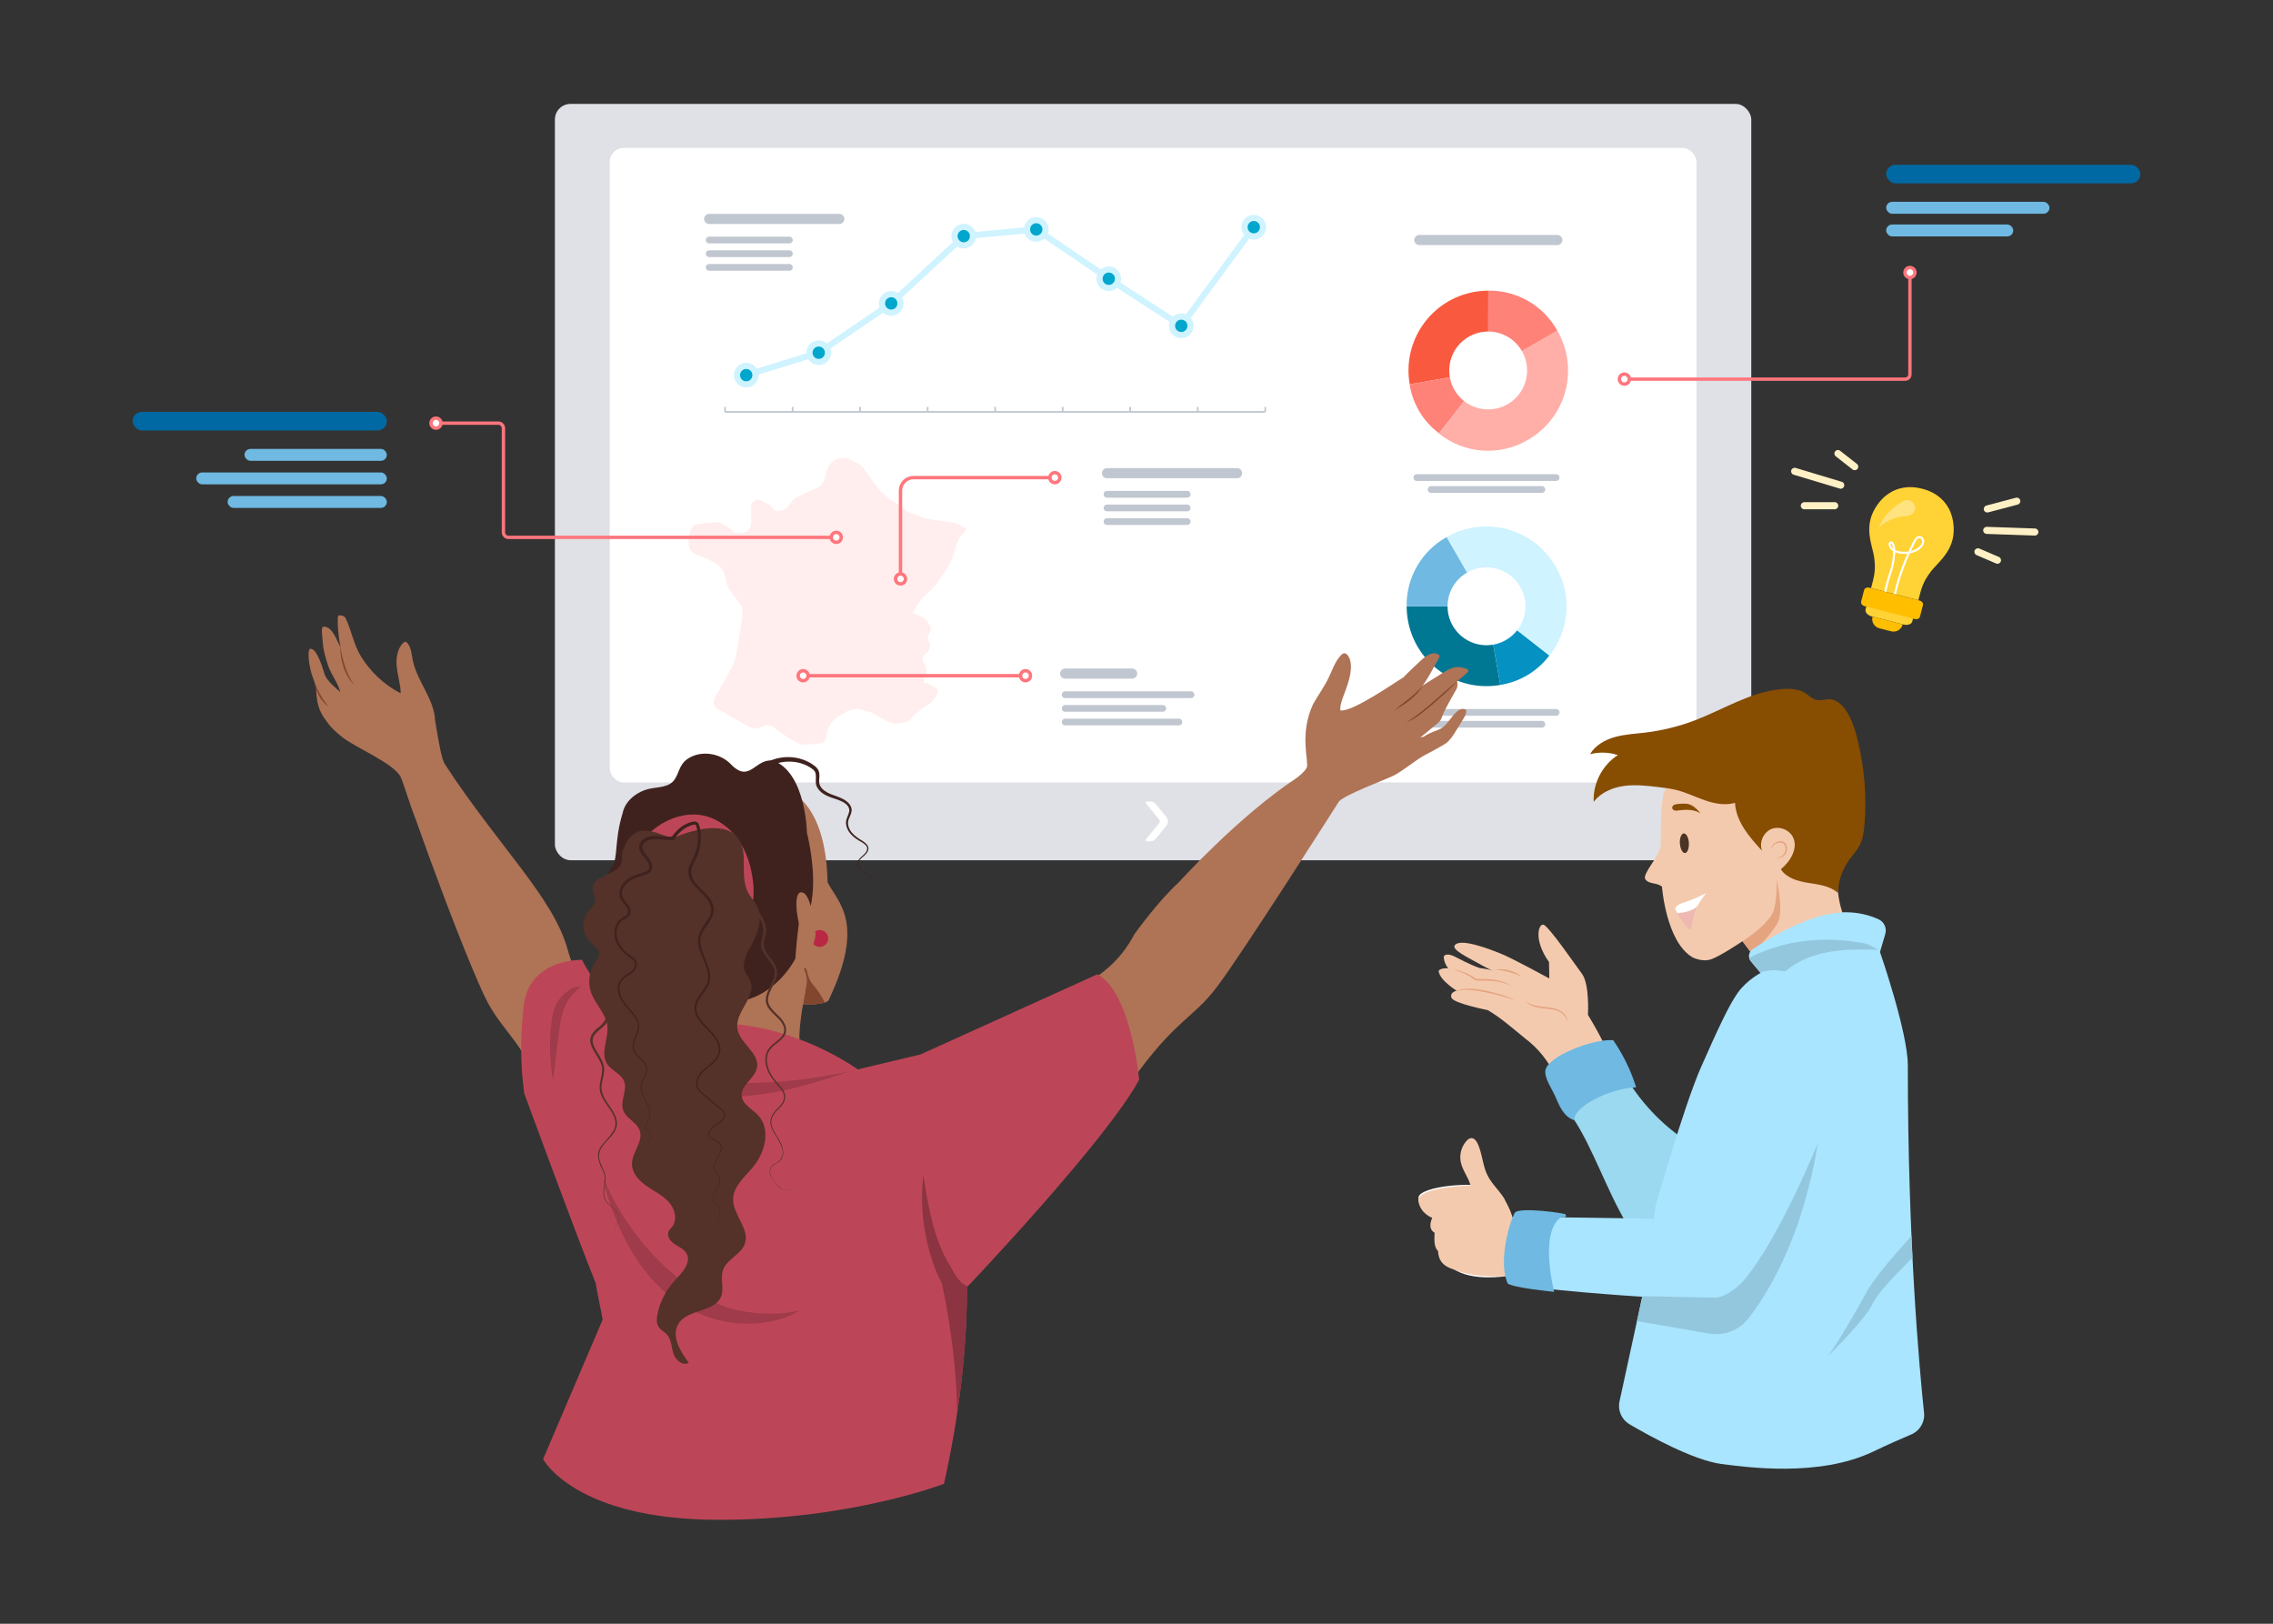 <?xml version="1.0" encoding="UTF-8"?><svg xmlns="http://www.w3.org/2000/svg" xmlns:xlink="http://www.w3.org/1999/xlink" viewBox="0 0 700 500"><rect x="0" y="0" width="700" height="500" fill="#333333" stroke="none"/><defs><style>.cls-1 {
        fill: #ffafa8;
      }

      .cls-2 {
        fill: #bc4657;
      }

      .cls-3 {
        fill-rule: evenodd;
      }

      .cls-3, .cls-4 {
        fill: #fff;
      }

      .cls-5 {
        fill: #a9e5ff;
      }

      .cls-6 {
        fill: #edb9b2;
      }

      .cls-7 {
        mix-blend-mode: multiply;
        opacity: .6;
      }

      .cls-8 {
        fill: #dfe1e6;
      }

      .cls-9 {
        stroke-width: 2.08px;
      }

      .cls-9, .cls-10, .cls-11, .cls-12, .cls-13 {
        stroke-linecap: round;
      }

      .cls-9, .cls-14, .cls-11, .cls-15, .cls-12, .cls-13, .cls-16 {
        fill: none;
      }

      .cls-9, .cls-14, .cls-12 {
        stroke: #c1c7d0;
      }

      .cls-9, .cls-11, .cls-12 {
        stroke-linejoin: round;
      }

      .cls-10 {
        fill: #00a6cc;
      }

      .cls-10, .cls-14, .cls-15, .cls-13, .cls-16 {
        stroke-miterlimit: 10;
      }

      .cls-10, .cls-13 {
        stroke: #cff3ff;
        stroke-width: 1.9px;
      }

      .cls-17 {
        fill: #ffbe00;
      }

      .cls-18 {
        fill: #93c7de;
      }

      .cls-19 {
        fill: #6fb9e2;
      }

      .cls-14 {
        stroke-width: .52px;
      }

      .cls-20 {
        isolation: isolate;
      }

      .cls-21 {
        fill: #ffd235;
      }

      .cls-22 {
        fill: #ba2744;
      }

      .cls-23 {
        fill: #874d00;
      }

      .cls-24 {
        clip-path: url(#clippath-1);
      }

      .cls-25 {
        clip-path: url(#clippath-2);
      }

      .cls-11 {
        stroke: #263238;
        stroke-width: 1.12px;
      }

      .cls-15 {
        stroke: #fff;
        stroke-width: .65px;
      }

      .cls-26 {
        fill: #0591c1;
      }

      .cls-27 {
        fill: #ffe381;
      }

      .cls-28 {
        fill: #3f221e;
      }

      .cls-12 {
        stroke-width: 3.12px;
      }

      .cls-29 {
        fill: #fff1c5;
      }

      .cls-30 {
        fill: #9ad9ef;
      }

      .cls-31 {
        fill: #4c3424;
      }

      .cls-32 {
        fill: #f4caae;
      }

      .cls-33 {
        fill: #cff3ff;
      }

      .cls-34 {
        fill: #007793;
      }

      .cls-35 {
        fill: #8c3441;
      }

      .cls-36 {
        fill: #82462e;
      }

      .cls-37 {
        fill: #ff767d;
      }

      .cls-38 {
        fill: #543129;
      }

      .cls-39 {
        fill: #0069a3;
      }

      .cls-40 {
        fill: #ffeeed;
      }

      .cls-16 {
        stroke: #ff767d;
        stroke-width: 1.04px;
      }

      .cls-41 {
        fill: #af7356;
      }

      .cls-42 {
        fill: #ff8278;
      }

      .cls-43 {
        fill: #f9593e;
      }

      .cls-44 {
        clip-path: url(#clippath);
      }

      .cls-45 {
        fill: #e5a480;
      }</style><clipPath id="clippath"><path class="cls-2" d="M206.26,328.57s20.52-14.5,57.85.74l19.42-4.62s26.64,44.81,7.19,132.22c0,0-28.93,11.18-69.63,11.09-44.14-.11-53.84-18.68-53.84-18.68l18.36-43c-3.8-18.38-8.72-47.86-4.98-63.12,5.7-23.2,25.62-14.63,25.62-14.63"/></clipPath><clipPath id="clippath-1"><path class="cls-32" d="M523.57,229.69s-10.46,9.27-11.44,15.58c-.97,6.31-.45,12.76-.74,15.51-.28,2.75-5.65,8.27-4.72,9.94,1.22,1.72,3.6.93,5.16,2.34,0,0,1.23,16.84,9.34,21.7,0,0,2.9,1.57,5.71.66s9.74-5.59,9.74-5.59l6.8,9.02,25.55-13.94c-1.82-3.74-2.87-7.81-3.08-11.96-.34-6.92,3.08-20.25,3.08-20.25l-6.86-14.26-38.54-8.74Z"/></clipPath><clipPath id="clippath-2"><path class="cls-5" d="M592.54,435c.31,2.87-1.3,5.59-3.96,6.72-2.92,1.23-7.05,3.04-11.78,5.3-16.67,7.97-39.22,4.73-46.74,3.78-8.49-1.17-21.65-8.36-28.24-12.23-2.43-1.43-3.67-4.26-3.07-7.02l7-32.24s-34.53-2.17-41.28-4.43c0,0-2.89-8.72,1.88-20.23l43,.63.42-3.6s8.77-31.05,14.1-43.1c5.32-12.05,8.57-19.01,11.3-22.87,2.73-3.86,7.02-6.11,7.02-6.11l-2.99-3.57c-.96-1.15-.72-2.87.52-3.7,5.25-3.52,18.54-11.64,29.05-11.41,3.38.03,6.71.77,9.76,2.16,1.72.78,2.6,2.71,2.07,4.52l-1.63,5.55s8.57,24.68,8.57,34.87c0,54.72,3.6,93.82,5,107Z"/></clipPath></defs><g class="cls-20"><g id="Calque_3" data-name="Calque 3"><g id="illus_dataviz" data-name="illus dataviz"><g id="ecran"><rect class="cls-8" x="170.89" y="32" width="368.44" height="232.89" rx="4.8" ry="4.8"/><rect class="cls-4" x="187.78" y="45.55" width="334.66" height="195.39" rx="4.29" ry="4.29"/><g id="graphes"><g><line class="cls-14" x1="223.3" y1="126.83" x2="389.65" y2="126.83"/><line class="cls-14" x1="223.3" y1="126.83" x2="223.3" y2="125.31"/><line class="cls-14" x1="244.09" y1="126.83" x2="244.09" y2="125.31"/><line class="cls-14" x1="264.89" y1="126.83" x2="264.89" y2="125.31"/><line class="cls-14" x1="285.68" y1="126.83" x2="285.68" y2="125.31"/><line class="cls-14" x1="306.47" y1="126.83" x2="306.47" y2="125.31"/><line class="cls-14" x1="327.27" y1="126.83" x2="327.27" y2="125.31"/><line class="cls-14" x1="348.06" y1="126.83" x2="348.06" y2="125.31"/><line class="cls-14" x1="368.85" y1="126.83" x2="368.85" y2="125.31"/><line class="cls-14" x1="389.65" y1="126.83" x2="389.65" y2="125.31"/></g><g><line class="cls-13" x1="252.14" y1="108.61" x2="229.81" y2="115.52"/><line class="cls-13" x1="274.47" y1="93.42" x2="252.14" y2="108.61"/><line class="cls-13" x1="296.8" y1="72.71" x2="274.47" y2="93.42"/><line class="cls-13" x1="319.13" y1="70.64" x2="296.8" y2="72.71"/><line class="cls-13" x1="341.46" y1="85.82" x2="319.13" y2="70.64"/><line class="cls-13" x1="363.79" y1="100.33" x2="341.46" y2="85.82"/><line class="cls-13" x1="386.12" y1="69.95" x2="363.79" y2="100.33"/><path class="cls-10" d="M229.81,112.67h0c1.57,0,2.85,1.27,2.85,2.85h0c0,1.57-1.27,2.85-2.85,2.85h0c-1.57,0-2.85-1.27-2.85-2.85h0c0-1.57,1.27-2.85,2.85-2.85Z"/><path class="cls-10" d="M252.14,105.76h0c1.57,0,2.85,1.27,2.85,2.85h0c0,1.57-1.27,2.85-2.85,2.85h0c-1.57,0-2.85-1.27-2.85-2.85h0c0-1.57,1.27-2.85,2.85-2.85Z"/><path class="cls-10" d="M274.47,90.58h0c1.57,0,2.85,1.27,2.85,2.85h0c0,1.57-1.27,2.85-2.85,2.85h0c-1.57,0-2.85-1.27-2.85-2.85h0c0-1.57,1.27-2.85,2.85-2.85Z"/><path class="cls-10" d="M296.8,69.86h0c1.57,0,2.85,1.27,2.85,2.85h0c0,1.57-1.27,2.85-2.85,2.85h0c-1.57,0-2.85-1.27-2.85-2.85h0c0-1.57,1.27-2.85,2.85-2.85h0Z"/><path class="cls-10" d="M319.13,67.79h0c1.57,0,2.85,1.27,2.85,2.85h0c0,1.57-1.27,2.85-2.85,2.85h0c-1.57,0-2.85-1.27-2.85-2.85h0c0-1.57,1.27-2.85,2.85-2.85Z"/><path class="cls-10" d="M341.46,82.98h0c1.57,0,2.85,1.27,2.85,2.85h0c0,1.57-1.27,2.85-2.85,2.85h0c-1.57,0-2.85-1.27-2.85-2.85h0c0-1.57,1.27-2.85,2.85-2.85Z"/><path class="cls-10" d="M363.79,97.48h0c1.57,0,2.85,1.27,2.85,2.85h0c0,1.57-1.27,2.85-2.85,2.85h0c-1.57,0-2.85-1.27-2.85-2.85h0c0-1.57,1.27-2.85,2.85-2.85Z"/><path class="cls-10" d="M386.12,67.1h0c1.57,0,2.85,1.27,2.85,2.85h0c0,1.57-1.27,2.85-2.85,2.85h0c-1.57,0-2.85-1.27-2.85-2.85h0c0-1.57,1.27-2.85,2.85-2.85Z"/></g><g><path class="cls-43" d="M458.3,114.08l-24.16,4.27c-2.35-13.37,6.57-26.11,19.94-28.47,1.41-.24,2.84-.36,4.27-.37l-.05,24.57Z"/><path class="cls-42" d="M458.3,114.08l-15.12,19.37c-4.88-3.66-8.14-9.07-9.08-15.1l24.21-4.27Z"/><path class="cls-1" d="M458.3,114.08l21.29-12.29c6.81,11.75,2.81,26.79-8.93,33.6-.02.01-.04.02-.06.03-8.66,5.15-19.6,4.38-27.46-1.92l15.16-19.42Z"/><path class="cls-42" d="M458.3,114.08v-24.57c8.82-.15,17.01,4.57,21.29,12.29l-21.29,12.29Z"/><circle class="cls-4" cx="458.3" cy="114.08" r="11.99"/></g><g><path class="cls-34" d="M457.78,186.7l4.27,24.21c-13.36,2.36-26.11-6.56-28.47-19.93,0,0,0,0,0-.01-.25-1.41-.37-2.84-.38-4.27h24.58Z"/><path class="cls-26" d="M457.78,186.7l19.37,15.13c-3.66,4.87-9.08,8.13-15.1,9.07l-4.27-24.21Z"/><path class="cls-33" d="M457.78,186.7l-12.3-21.29c11.76-6.78,26.8-2.75,33.59,9,5.13,8.66,4.37,19.59-1.92,27.46l-19.37-15.17Z"/><path class="cls-19" d="M457.78,186.7h-24.58c-.15-8.82,4.57-17.01,12.29-21.29l12.3,21.29Z"/><circle class="cls-4" cx="457.78" cy="186.7" r="11.99"/></g><line class="cls-12" x1="218.4" y1="67.42" x2="258.47" y2="67.42"/><line class="cls-12" x1="437.1" y1="73.91" x2="479.59" y2="73.91"/><line class="cls-9" x1="218.4" y1="73.91" x2="243.1" y2="73.91"/><line class="cls-9" x1="436.33" y1="147.07" x2="479.23" y2="147.07"/><line class="cls-9" x1="440.72" y1="150.73" x2="474.84" y2="150.73"/><line class="cls-9" x1="436.33" y1="219.36" x2="479.23" y2="219.36"/><line class="cls-9" x1="440.72" y1="223.02" x2="474.84" y2="223.02"/><line class="cls-9" x1="218.4" y1="78.12" x2="243.1" y2="78.12"/><line class="cls-9" x1="218.4" y1="82.33" x2="243.1" y2="82.33"/></g><path id="chevron" class="cls-3" d="M353.65,259.05c-1.05,0-1.08-.15-.45-.95l3.59-4.38c.27-.33.42-.6.42-.8,0-.24-.15-.51-.42-.8l-3.59-4.38c-.63-.8-.6-.95.45-.95h.36c1.05,0,1.44.21,2.06.95l2.75,3.34c1.17,1.34,1.17,2.35,0,3.7l-2.75,3.34c-.63.75-1.02.95-2.06.95h-.36Z"/><g id="france"><path class="cls-40" d="M297.05,162.53c-.25-.11-2.77-1.44-2.77-1.44h0s0,0,0,0c-.05-.03-.11-.05-.17-.08-.34-.11-.43-.15-1.62-.26-1.19-.11-7.09-.96-7.86-1.24s-3.07-1.19-3.62-1.38c-.55-.19-2.09-.94-2.49-1.28-.4-.34-2-1.83-3.41-2.47-1.41-.64-2.45-1.92-3.43-2.7-.98-.79-4.88-6.11-5.47-7.16s-1.49-1.55-1.9-1.75c-.4-.19-1.34-.72-1.92-.96-.58-.23-.75-.96-3.34-.75-2.6.21-4.26,2.21-4.79,5.32-.53,3.11-2.07,3.62-2.9,4-.83.38-1.9.72-4.34,1.94-2.45,1.21-2.51,1.17-3.73,2.88s-2.26,2-3.28,2.09c-1.02.09-1.73-.13-1.98-.68-.26-.55-.94-1.13-1.24-1.28-.3-.15-1.13-.58-2.24-1.13-1.11-.55-1.68-.49-2.6.3s-.7,2.02-.55,5.47-1.94,3.98-2.81,4.13-2.3.19-2.62-.23-.81-1-1.26-1.26-.13-.09-2.02-1.11c-1.9-1.02-2.47-.68-3.32-.6s-2.49.19-4.62.53c-2.13.34-2.47,2.83-2.66,5.35-.19,2.51.79,3.19,2.3,3.94s3.56,1.24,6.11,2.81c2.56,1.58,2.92,4.2,3.15,5.49.23,1.3.75,2.3,1.11,2.81.36.51.87,1.21,2.58,3.29,1.7,2.08,1.38,3.97,1.21,5.33-.17,1.36-1.06,6.56-1.51,9.22-.45,2.66-.81,4.13-1.3,5.14s-3.77,6.83-4,7.27c-.23.45-2.28,3.26-1.92,4.64.36,1.38,1.65,1.85,1.65,1.85,0,0,8.15,4.74,9.78,5.46s2.77-.05,4.24-.61c1.47-.56,2.69.34,3.18.81.49.47,3.98,3.01,4.98,3.41h0c2.92,1.85,3.74,1.65,4.25,1.67.51.02,2.33-.18,4.47-.38,2.13-.2,2-1.82,2.16-2.8.16-.98.4-1.63,1.38-3.34.98-1.71,3.83-3.01,4.62-3.56.8-.54,2.29-.93,3.22-.95.93-.03,3.7.93,4.74,1.18.83.44,1.67.9,2.33,1.27.48.47,3.69,1.94,4.19,2.02.5.08,1.5.03,2.72-.11,1.22-.14,2.47-.71,3.2-1.78.73-1.07,1.84-1.48,2.53-2.23.69-.75,1.11-.73,2.51-1.72,1.4-.99,2.29-2.38,2.7-3.5.42-1.12-.32-1.49-.78-1.74-.47-.24-2.08-1.11-2.21-1.17-.07-.03-.15-.05-.24-.06-.18-.11-.4-.18-.68-.23-.05,0-.11-.01-.16-.02-.04-.04-.06-.09-.08-.15-.21-1.12.32-1.59.6-2.62.41-1.5-.15-2.43-.79-3.43-.37-.58-.42-1.8.49-2.44.91-.64,1.31-1.22,1.54-2.26s-.62-2.39-.69-2.73c-.08-.34.22-1.06.72-1.99.5-.93.15-1.57.03-1.83-.11-.26-.87-1.66-1.36-2.03-.49-.36-3.35-1.83-3.59-1.87-.24-.03-.46.13-.36-.11.1-.24.79-1.33,1.19-2.06.4-.73.77-1.3,1.53-2.2.75-.9,2.31-2.19,3.11-3.01.8-.82,1.69-1.82,1.91-2.26.23-.43.85-1.44,1.71-2.54.85-1.1,1.34-2.1,1.9-2.98.56-.88,1.51-3.88,2.07-5.97.56-2.09,2.08-3.42,2.72-4.1s.06-1.03-.2-1.15ZM294.35,161.96c.07-.11.12-.21.14-.29-.03.08-.08.18-.14.29Z"/></g></g><g id="ampoule"><g><path class="cls-21" d="M590.78,184.83c1.02-3.94,1.38-5.53,3.83-8.81,2.12-2.83,7.35-6.37,7.06-13.45-.41-9.91-8.62-11.79-9.73-12.07s-9.21-2.58-14.4,5.89c-3.71,6.06-.86,11.67-.38,15.16.55,4.05.09,5.61-.94,9.55l14.56,3.73Z"/><path class="cls-21" d="M589.33,189.79l-.41,1.56c-.22.87-1.46,1.3-2.76.96l-9.69-2.48c-1.3-.33-2.17-1.3-1.94-2.17l.41-1.56,14.39,3.69Z"/><path class="cls-17" d="M582.4,194.4l-3.64-.93c-1.57-.4-2.51-2.01-2.09-3.59h0s9.31,2.39,9.31,2.39h0c-.41,1.58-2.01,2.53-3.58,2.13Z"/><path class="cls-27" d="M578.6,162.48c1.33-3.55,4.24-6.4,7.56-8.16,2.86-1.5,5.13,2.51,2.39,4.23-.7.42-1.47.3-2.24.4-1.18.13-2.31.4-3.44.84-1.55.61-3.04,1.49-4.26,2.69h0Z"/><path class="cls-29" d="M611.74,157.78c-.37-.09-.67-.38-.77-.78-.15-.58.2-1.18.78-1.33l9.08-2.4c.58-.15,1.17.19,1.32.78.15.58-.2,1.18-.78,1.33l-9.08,2.4c-.18.05-.37.05-.54,0Z"/><path class="cls-29" d="M611.56,164.37c-.48-.12-.83-.57-.81-1.09.02-.6.53-1.07,1.13-1.05l14.83.51c.6.02,1.06.52,1.04,1.13-.02.6-.53,1.07-1.13,1.05l-14.83-.51c-.08,0-.16-.01-.23-.03Z"/><path class="cls-29" d="M614.9,173.57c-.05-.01-.11-.03-.16-.05l-6.05-2.6c-.55-.24-.8-.87-.56-1.43s.88-.81,1.42-.58l6.05,2.6c.55.24.8.87.56,1.43-.22.5-.76.76-1.27.63Z"/><path class="cls-29" d="M565.57,154.78c.33.19.55.54.55.95,0,.6-.5,1.09-1.09,1.09h-9.39c-.6,0-1.08-.49-1.07-1.09,0-.6.5-1.09,1.09-1.09h9.39c.19,0,.37.05.52.13Z"/><path class="cls-29" d="M567.43,148.46c.43.24.65.76.5,1.26-.18.58-.79.9-1.36.73l-14.21-4.28c-.57-.17-.89-.78-.72-1.35.18-.58.79-.9,1.36-.73l14.21,4.28c.08.02.15.05.22.09Z"/><path class="cls-29" d="M566.54,138.71s.09.06.14.09l5.19,4.06c.47.37.55,1.05.18,1.52s-1.05.56-1.52.19l-5.19-4.06c-.47-.37-.55-1.05-.18-1.52.34-.43.93-.54,1.39-.29Z"/><path class="cls-17" d="M591.15,184.93h0s-15.45-3.96-15.45-3.96c-.74-.19-1.47.13-1.62.72l-.92,3.55c-.15.59.32,1.22,1.06,1.41h0s11.48,2.94,11.48,2.94l3.43.88.53.14c.74.19,1.47-.13,1.62-.72l.92-3.55c.15-.59-.32-1.22-1.06-1.41h0Z"/><path class="cls-15" d="M580.57,182.22c.45-1.84.81-3.57,1.43-5.31.72-2,1.16-4.11,1.31-6.23.07-.99.07-2-.24-2.94-.13-.41-.53-.87-.9-.65-.24.14-.26.47-.21.74.3,1.55,2.11,2.24,3.67,2.37,2.05.17,4.28-.25,5.76-1.71.48-.47.88-1.08.89-1.76s-.52-1.37-1.19-1.35c-.71.02-1.18.73-1.51,1.36-2.68,5.12-4.72,10.59-6.05,16.21"/></g></g><g id="perso_1" data-name="perso 1"><g id="bras_d" data-name="bras d"><path class="cls-41" d="M412.28,246.87c1.46-1.99,14.79-6.99,16.75-7.96,2.9-1.44,6.57-4.58,9.39-6.19,1.18-.68,6.48-3.32,7.44-4.29.81-.82,1.42-1.6,2.03-2.59,1.16-1.89,1.53-2.49,2.7-4.37.55-.89,1.12-1.88.92-2.9-2.98-1.55-4.97,4.16-7.59,5.67-1.46.85-3.59,1.26-5.36,2.56l-1.14.3c1.65-1.36,3.3-2.72,4.95-4.08.4-.33.8-.66,1.11-1.08.35-.48.57-1.04.76-1.6.71-2,3.78-7.2,4.22-8.01.38-.71.55-1.59.27-2.32l.07-.25c.96-.83,1.93-1.66,2.89-2.48.31-.26.64-.67.44-1.02-.1-.17-.3-.25-.48-.32-1.1-.39-2.28-.64-3.44-.47-1.4.2-2.64.96-3.84,1.71l-6.1,3.81-.86.99c2.34-2.71,3.76-6.11,5.65-9.14.15-.25.31-.52.26-.81-.05-.31-.33-.52-.61-.65-1.68-.77-3.53.55-4.9,1.79-1.36,1.22-4.33,4.05-5.58,5.39-2.34,1.37-15.95,10.91-19.45,10.18-.31-2.66,2.21-6.41,3.07-11.26.31-1.74.35-3.98-.63-5.45-.28-.43-.67-.87-1.18-.87-.42,0-.78.29-1.07.6-1.81,1.88-2.62,4.47-3.75,6.83-1.36,2.85-3.24,5.42-4.8,8.16-4.47,9.52-1.17,17.76-2.01,19.64-.47,1.06-2.34,2.66-3.3,3.3-17.95,11.91-36.12,32.03-36.12,32.03-6.15,5.54-13.58,15.85-13.58,15.85-4.8,9.05-10.43,12.58-19.06,18.09,0,0-2.09,57.37,14.44,32.62,16.53-24.75,21.87-23.54,30.13-34.57,8.27-11.02,37.37-56.82,37.37-56.82Z"/><path class="cls-36" d="M433,222.49c5.06-2.98,11.14-9.02,15.76-12.75.01,0,.03,0,.04,0-2.26,2.51-4.89,4.73-7.41,6.99-2.57,2.09-5.36,4.64-8.39,5.76h0Z"/><path class="cls-36" d="M429.35,218.75c3.02-2.54,6.41-4.73,8.92-7.78-1.91,3.47-5.64,5.97-8.92,7.78h0Z"/></g><g id="bras_g" data-name="bras g"><path class="cls-41" d="M123.4,213.28c-.09-2.65-.93-5.23-1.21-7.87s.08-5.58,1.98-7.43c.19-.18.41-.36.67-.35.25.01.46.2.63.4,1.19,1.4,1.28,3.39,1.63,5.2,1.28,6.5,6.57,11.89,6.89,18.51l.21,1.34c.85,5.1,1.76,10.67,2.85,12.31,16.35,25.06,33.49,41.15,37.77,57.03,2.82,9.87,8.15,18.83,15.47,26.03,0,0-7.28,55.44-18.35,27.77-11.07-27.68-17.15-27.44-22.96-39.95-4.1-8.83-10.59-25.38-16.85-42.53l-4.02-11.19c-1.24-2.93-4.17-12.3-4.75-13.37-2.32-4.28-14.38-9.2-18.12-12.31-1.54-1.28-3.1-2.58-4.26-4.21-1.55-2.18-3.55-4.23-3.61-10.86-.32-1.2-.63-2.24-.94-2.95-1.23-2.84-2.22-10.15-.43-8.97,1.58.27,3.16,5.07,4.08,8.09,1.12,2.16,3.22,3.8,4.72,5.12-1.03-3.61-3-5.37-4.03-8.98-.47-1.63-1.15-3.53-1.33-5.97s-.72-5.08.2-5.16c2.72-.1,3.99,4.02,5.24,6.4-1.03-5.13-.96-9.55-.73-9.74.52-.43,1.98.05,2.27.66,1.83,3.86,2.51,8.16,4.73,11.8,2.93,4.8,7.2,8.78,12.2,11.37l.03-.19Z"/><path class="cls-36" d="M96.93,210.14c.95,2.68,2.44,5.24,4.24,7.45,0,.01,0,.03,0,.04-1.17-.9-2.19-2.03-2.91-3.33-.54-1.28-1.4-2.83-1.32-4.15h0Z"/><path class="cls-36" d="M104.73,199.02c.84,4.16,1.81,8.39,4.37,11.85-3.14-2.97-4.31-7.78-4.37-11.85h0Z"/></g><path class="cls-2" d="M206.26,331.35s-22.81-26.58-26.99-35.78c0,0-15.71-.51-17.85,13.26-1.22,9.21-1.22,18.54,0,27.76,0,0,15.48,42.26,21.92,58.26l22.91-63.5Z"/><path class="cls-41" d="M255.38,307.61c-.11.46-.57.84-1.34,1.12-2.18.57-4.45.73-6.69.49-14.22-.78-43.08-9.23-49.97-26.03-7.35-17.93,16.46-41.38,36.65-41.89,15.42,0,20.56,14.54,20.83,30.4,3.36,6.44,11.56,12.38.52,35.9Z"/><path class="cls-36" d="M254.02,308.73c-2.18.57-4.45.73-6.69.49.29-2.11.85-4.55,1.03-5.78.58-3.87-1.36-5.08-.54-5.35.83-.28.75,3.17,2.39,4.92,1.53,1.73,2.81,3.65,3.82,5.72Z"/><path class="cls-41" d="M248.1,304.86s-2.19,10.63-1.89,15.55c.34,3.77,1.02,7.51,2.04,11.16l-41.99-.21s10.83-18.59,6.69-28.5c-3.12-7.48,26.38-4.2,26.38-4.2l8.76,6.21Z"/><path class="cls-28" d="M248.51,256.51s-.26-18.14-10.04-22.16c-5.78-1.45-7.36,7.25-13.39.98-3.35-3.51-9.46-4.46-13.55-1.49-2.42,1.78-2.34,4.27-3.96,6.44s-4.95,2.07-7.41,2.58c-3.79.77-7.64,3.59-8.43,7.59-2.57,8.37-1.34,13.65-3.18,16.32-2.23,3.19-2.43,7.34-1.57,11.04,1.28,5.51,4.13,7.66,8.56,10.48,2.23,1.41,3.54,3.96,4.91,6.11,4.6,7.23,10.17,12.52,18.96,14.01,17.64,3.01,25.54-13.26,25.54-13.26,0,0,.95-14.35,2.39-16.19s1.53,2.68,1.53,2.68c3.67-9.82-.35-25.12-.35-25.12Z"/><path class="cls-41" d="M250.68,282.67c-.54-1.96-1.8-8.59-4.24-7.85-2.14.66-1.12,8.99,1.12,14.56,2.23,5.57,4.01-.25,3.55-2.58"/><g><path class="cls-2" d="M206.26,328.57s20.52-14.5,57.85.74l19.42-4.62s26.64,44.81,7.19,132.22c0,0-28.93,11.18-69.63,11.09-44.14-.11-53.84-18.68-53.84-18.68l18.36-43c-3.8-18.38-8.72-47.86-4.98-63.12,5.7-23.2,25.62-14.63,25.62-14.63"/><g class="cls-44"><path class="cls-35" d="M284.37,361.74c-2.31,19.41,5.68,33.43,5.68,33.43,0,0,4.67,20.54,4.71,40.19,2.19-14.5,3.07-27.59,3.07-39.27-.03-.02-.05-.05-.08-.07-8.02-7.63-10.95-17.59-13.39-34.28"/></g></g><g id="ombres" class="cls-7"><path class="cls-35" d="M261.56,329.87c-14.34,2.47-43.21,5.36-53.28,1.26,5.35,5.17,15.68,12.06,53.28-1.26Z"/><path class="cls-35" d="M173.79,310.36c-1.13,2.86-1.5,5.96-1.86,9.01-.53,4.48-1.06,8.97-1.59,13.45-1.08-5.89-1.25-11.93-.51-17.87.27-2.14.67-4.32,1.72-6.21,1.05-1.89,4.81-5.73,7.29-4.75-2.29,1.7-3.98,3.67-5.04,6.36Z"/><path class="cls-35" d="M186.15,363.45c7.02,16.44,19.64,30.46,35.75,38.37,0,0,2.48,1.03,4.64,1.51,6.52,1.43,13.25,1.67,19.76.19-10.65,7.15-47.51,10.58-60.54-40.08,0,0,.36-.05.39.02Z"/></g><path class="cls-2" d="M283.54,324.66c-6.92,15.52,1.35,28.96,3.88,44.84,4.17,26.77,10.71,26.52,10.71,26.52,0,0,42.71-44.91,52.69-63.55,0,0-2.37-26.77-12.86-32.46l-54.41,24.66Z"/><path class="cls-2" d="M264.12,329.28s-15.45-11.33-35.93-13.72c-20.48-2.39-19.9,9.67-19.9,9.67-1.74.73-2.6,2.69-1.96,4.46.85,3.42,28.58,6.69,57.8-.41Z"/><path class="cls-11" d="M208.28,325.23c5.98-1.5,12.15-2.07,18.31-1.72"/><path class="cls-2" d="M201.01,255.65c4.16-3.44,9.68-5.53,15.01-4.63,4.58.77,8.64,3.71,11.31,7.51,2.68,3.8,4.07,8.39,4.58,13.01.49,4.41.07,9.29-2.92,12.57-3.19,3.51-8.68,4.23-13.16,2.68s-8.07-5-10.91-8.79c-2.87-3.83-4.97-8.04-6.64-12.52-1.74-4.67-1.32-6.49,2.73-9.84Z"/><path class="cls-38" d="M191.64,262.52c-.33,1.02.07,2.17-.26,3.19-1.25,3.96-8.87,3.67-8.87,7.82,0,1.21.78,2.34.73,3.55-.07,1.6-1.49,2.74-2.4,4.06-1.84,2.66-1.48,6.62.82,8.9,1.15,1.14,2.82,2.14,2.81,3.75,0,1.03-.74,1.88-1.31,2.73-1.76,2.64-2.19,6.11-1.13,9.1,1.29,3.65,4.63,6.53,5.04,10.38.41,3.87-2.23,8.13-.19,11.46,1.36,2.22,4.42,3.13,5.34,5.56,1.06,2.78-1.29,5.97-.33,8.79.89,2.6,4.23,3.74,5.13,6.34,1.16,3.34-2.31,6.58-2.39,10.12-.06,2.82,2.06,5.22,4.36,6.84,2.3,1.63,4.94,2.84,6.86,4.9s2.89,5.43,1.2,7.69c-.4.53-.93.98-1.17,1.6-.58,1.43.62,2.97,1.91,3.82s2.85,1.47,3.62,2.81c1.66,2.89-1.42,6.05-3.68,8.49-2.66,2.88-4.5,6.5-5.27,10.35-.25,1.26-.36,2.65.32,3.74.63,1.01,1.81,1.54,2.6,2.42,1.41,1.57,1.38,3.92,2.03,5.93s2.99,3.94,4.7,2.71c-2.72-3.52-5.53-8.35-3.09-12.08,2.91-4.45,11.14-3.36,13.07-8.32.99-2.54-.33-5.52.57-8.1,1.16-3.35,5.54-4.73,6.72-8.07,1.61-4.55-3.65-8.86-3.6-13.69.04-3.98,3.55-6.89,6.11-9.94,3.75-4.48,5.59-11.67,1.59-15.94-1.85-1.97-4.86-3.34-5.07-6.03-.26-3.32,4.03-5.29,4.71-8.56.95-4.58-5.44-7.57-6.05-12.21-.68-5.16,6.04-9.8,3.98-14.58-.41-.95-1.13-1.73-1.54-2.67-1.27-2.89.63-6.09,2.15-8.87,1.95-3.58,3.33-8.05,1.42-11.65-.68-1.29-1.73-2.34-2.47-3.6-2.02-3.46-1.4-7.76-1.6-11.76-.62-12.48-15.27-8.35-21.76-5.42-4.56-.88-11.99-6.73-15.62,4.45Z"/><g><path class="cls-28" d="M206.82,257.8c1.57-2.36,3.93-4.33,6.77-4.82.49-.07,1.18.08,1.49.55,1.29,2.98.89,6.49-.12,9.5-.51,1.52-1.46,2.83-1.91,4.18-1.34,4.96,5.15,7.01,6.49,11.26.58,1.57.17,3.37-.68,4.74-1.16,2.01-2.88,3.6-3.16,5.92-.36,5.23,5.59,10.47,1.73,15.52-1.71,2.38-4.05,5.02-2.43,8.03,1.33,2.78,4.17,4.48,5.78,7.12,2.11,3.14.96,6.2-1.91,8.3-2.17,1.66-5.38,4.3-3.6,7.25.7,1.13,2.35,2.2,3.33,3.1,0,0,3.55,2.97,3.55,2.97.57.51,1.15,1.23,1.08,2.09-.32,2.58-3.71,2.76-4.64,4.95-.32.66-.12,1.49.48,1.92,1.16.81,3.34,1.14,3.19,3.03-.15,2.34-2.51,4.05-2.29,6.42.11.8.82,1.23,1.3,1.81.5.65.54,1.51.38,2.26-.39,2.21-2.96,4.08-1.72,6.4.36.65,1.1,1.19,1.86.96h.05s0,.04,0,.04l-.5,5.07c-.22,1.63-.08,3.56-1.37,4.78,1.28-1.23,1.13-3.16,1.34-4.79,0,0,.47-5.07.47-5.07l.04.04c-1.71.38-2.72-1.85-2.16-3.25.44-1.5,1.59-2.68,1.87-4.2.15-.74.1-1.55-.37-2.15-.49-.57-1.24-1.05-1.34-1.87-.55-2.74,4.34-6.08,1.18-8.25-.64-.38-1.42-.56-2.07-1.05-1.58-1.2-.28-3.15.99-3.98,1.17-.8,2.87-1.54,3.02-3.1.05-.73-.44-1.36-1-1.85l-3.56-2.94c-1.05-.96-2.65-1.95-3.43-3.16-.97-1.37-.62-3.25.3-4.54,1.63-2.6,5.15-3.72,6.01-6.75,1.1-5.86-7.11-8.01-7.38-13.67-.12-2.47,1.81-4.41,3.02-6.28,3.08-4.18-.82-8.61-1.77-12.86-.99-3.28,1.42-6.14,3.05-8.64,2.99-4.69-2.8-7.74-5.15-11.13-.96-1.32-1.4-3.18-.83-4.76.53-1.58,1.44-2.81,1.9-4.22.92-2.7,1.2-5.91.2-8.59-.11-.15-.26-.19-.59-.16-2.48.45-4.66,2.33-6,4.39-.37.58-1.24.02-.88-.55h0Z"/><path class="cls-28" d="M207.35,258.58c-2.59.38-5.24-.67-7.63.12-1.09.39-2.01,1.3-1.88,2.36.1,1.07,1.04,2.02,1.86,3.03.86,1.12,1.64,2.69.81,4.1-.78,1.17-2.54,1.31-3.7,1.77-3.49.87-7.31,4.43-4.05,7.79.88,1,1.86,2.42,1.24,3.87-.74,1.35-2.24,1.28-3.03,2.47-2.48,3.2-.4,7.55,2.53,9.69.97.85,2.55,1.43,2.63,2.97.02,3.12-3.79,3.52-4.95,5.8-.55,1.09-.51,2.42-.15,3.62.93,3.73,5.7,5.86,5.82,9.91-.06,1.36-.68,2.56-1.14,3.76-.47,1.17-.82,2.49-.31,3.65.76,1.77,2.76,2.76,3.6,4.53.99,1.95-.73,3.81-1.3,5.54-.41,1.22-.1,2.54.4,3.72.9,2.3,2.97,4.75,1.81,7.33-.38.88-1.1,1.66-1.07,2.65.05.68.71,1.03,1.2,1.4,1.51,1.3-.48,3.04-.53,4.51-.06.62.14,1.41.84,1.55-.7-.14-.91-.92-.86-1.55.04-1.29,1.27-2.35,1.02-3.68-.14-.69-.81-.94-1.3-1.36-1.14-1.06.14-2.49.6-3.56,1.58-3.91-3.55-7.08-2.31-11.06.39-1.27,1.25-2.32,1.5-3.56.5-2.87-2.89-3.98-3.88-6.33-1.09-2.63,1.29-5,1.36-7.54.07-1.26-.65-2.39-1.42-3.39-1.57-2.05-3.7-3.81-4.48-6.38-.99-3.13.42-5.16,3.07-6.64.98-.64,1.95-1.66,1.91-2.87-.04-1.18-1.46-1.7-2.44-2.54-1.03-.82-1.98-1.78-2.7-2.91-1.92-2.76-1.64-7.33,1.59-8.99,1.28-.51,1.78-1.36,1.21-2.61-.52-1.16-1.69-1.94-2.21-3.19-.84-2.04.3-4.34,1.92-5.6,1.57-1.25,3.6-1.77,5.44-2.39,1.23-.31,1.88-1.11,1.45-2.34-.59-1.91-2.73-2.92-2.96-5.05-.18-3.35,3.96-4.1,6.53-3.67,1.3.08,2.62.24,3.79.07.67-.07.83.92.14,1.03h0Z"/><path class="cls-28" d="M234.35,235.91c4.83-3.73,11.98-3.7,16.71.07.63.5,1.18,1.32,1.25,2.14.11.83-.02,1.56-.04,2.22-.11,1.3.59,2.39,1.68,3.17,2.25,1.67,5.54,1.68,7.53,3.96.51.57.89,1.4.79,2.23-.09.81-.45,1.47-.71,2.11-.62,1.25-.46,2.62.23,3.79.67,1.17,1.8,2.05,2.97,2.82,2.36,1.32,3.92,2.79,1.39,5.08-.99.84-2.39,1.88-1.8,3.33.87,2.06,3.67,2.11,4.72,4.06.5.95.39,2.12.36,3.15-.03.4.35.62.71.6-.37.02-.75-.18-.73-.6,0-1.02.09-2.2-.42-3.11-1.08-1.89-3.95-1.91-4.86-4.02-.7-1.53.77-2.8,1.8-3.67,2.3-2.16.71-3.24-1.42-4.41-1.82-1.09-3.72-2.76-3.95-5.05-.24-1.47.85-2.81,1-4.14,0-2.09-2.4-2.97-4.15-3.59-2-.64-4.44-1.41-5.63-3.41-1.31-1.79.41-4.37-1.46-5.75-4.28-3.28-10.88-3.13-14.99.25-.79.66-1.8-.59-.97-1.22h0Z"/></g><g><path class="cls-38" d="M228.47,270.81c-.4,5,4.74,8.09,6.68,12.4.54,1.14.92,2.46.77,3.78-.07,1.33-.64,2.48-.71,3.59-.12,3.71,5,5.9,4.06,9.89-.66,3.37-4.51,6.63-1.78,9.96,1.46,1.92,3.88,3.29,4.51,5.84,1.04,5.52-7.72,4.5-5.45,12.45.7,2.32,2.33,4.19,3.94,6.04,2.07,2.36,1.59,4.61-.63,6.63-1.97,1.78-3.03,3.76-1.77,6.33.98,2.22,2.82,4.12,3.08,6.64.17,1.23-.21,2.61-1.26,3.35-.5.37-1.06.63-1.57.97-2.92,1.91.34,6.05,2.34,7.39,1.1.65,2.43-.01,3.59.51,1.14.47,1.93,1.69,1.85,2.92.07-1.23-.74-2.43-1.86-2.89-1.14-.51-2.47.17-3.6-.48-1.09-.6-1.82-1.65-2.54-2.63-.66-1-1.31-2.24-.98-3.48.32-1.3,1.73-1.72,2.68-2.43,3.17-2.92-.63-6.87-1.97-9.76-1.34-2.69-.26-4.8,1.77-6.67,2.08-1.96,2.55-3.92.56-6.16-1.59-1.81-3.31-3.73-4.07-6.15-2.36-8.31,6.27-7.49,5.32-12.44-.64-2.39-3-3.66-4.46-5.58-3.99-4.81,4.01-9.01.85-13.72-1.28-2.05-3.61-3.84-3.45-6.59.09-1.34.66-2.47.68-3.6.12-1.14-.22-2.27-.72-3.32-2.05-4.3-7.39-7.58-6.89-12.92,0,0,1.03.13,1.03.13h0Z"/><path class="cls-38" d="M184.75,299.06c-.67.35-1.04,1.14-1.07,1.99-.11,3.06,2.85,4.53,3.87,7.39.72,1.95.51,4.16-.45,5.98-1.11,2.56-5.19,3.47-4.5,6.69.66,2.83,3.26,4.81,3.47,7.93.09,2.07-.8,3.9-.82,5.75-.03,3.98,4.03,6.49,4.69,10.37.74,4.33-4.6,6.21-5.4,9.96-.38,1.92.75,3.7,1.42,5.44,1.96,4.11-2.3,7.43,2.16,10.71,5.11,3.88.93,5.89.19,10.27.68-4.38,4.83-6.39-.27-10.18-4.56-3.28-.36-6.63-2.32-10.71-3.71-7.3-.03-7.3,3.38-12.73,2.17-5-4.6-8.25-4.43-13.15.03-2.03.88-3.87.76-5.71-.21-2.86-2.91-4.98-3.56-7.82-.61-2.16,1.19-4.01,2.74-5.14,2.2-1.68,3.07-4.79,2.08-7.35-.62-1.7-2.15-2.97-3.21-4.71-1.1-1.79-1.34-4.66.77-5.9,0,0,.49.91.49.91h0Z"/></g><path class="cls-22" d="M254.98,289.58c.33-1.4-.54-2.8-1.95-3.13-.7-.16-1.4-.03-1.97.32.39,1.39-.46,3.29-.53,3.98.34.37.79.64,1.32.76,1.4.33,2.8-.54,3.13-1.95Z"/></g><g id="perso2"><path class="cls-32" d="M496.42,337.27c1.02-4.2.72-8.62-.87-12.65-1.96-4.15-4.13-8.2-6.52-12.12,0,0,.55-9.42-1.85-12.65-2.41-3.23-9.63-13.79-11.66-15.02-1.51-.92-3.59,4.24,1.52,11.42l.09,5.05s-11.46-6.26-14.87-7.62c-3.41-1.36-12.76-5.05-14.3-2.51-.83,1.37,4.34,3.79,8.61,6.18,2.4,1.35,5.69,2.74,7.08,3.61,0,0-1.55,1.29-4.69,1.23-1.69-.03-4.23-1.26-6.36-1.48-5.2-3.67-9.68-2.6-9.54-1.59.39,2.81,5.54,5.96,5.54,5.96,0,0-2.21.4-1.6,2.15s11.14,3.81,11.14,3.81c3.79,2.15,7.78,5.66,11.27,8.51,9.55,7.16,9.8,15.04,13.41,16.52,11.84,4.96,13.59,1.19,13.59,1.19Z"/><path class="cls-30" d="M500.94,376.76c2.34,3.83,6.16,5.75,10.3,7.47,4.42,1.83,9.42-.03,13.83-1.88,8.14-3.42,16.49-6.98,22.78-13.18,2.82-2.78,5.15-6.02,7.38-9.3,10.78-15.8,20.06-33.79,19.63-52.92-.03-1.19-.12-2.45-.81-3.42-1.42-1.99-4.46-1.67-6.76-.85-8.89,3.17-15.64,10.42-21.67,17.68-8.58,10.34-16.47,21.26-23.59,32.66-7.23-4.34-14.6-10.61-20.72-20.31-2.48-3.94-5.07-3.64-9.72-3.37-3.62.21-6.6,1.84-8.88,4.48s-.72,6.85,1.84,10.65c5.78,8.58,10.65,22.88,16.4,32.3Z"/><path class="cls-45" d="M466.47,307.95c-2.95-.97-5.96-1.78-9.01-2.4-3-.52-6.23-1.27-9.2-.28,0,0-.02-.05-.02-.05,2.91-1.36,6.29-.66,9.33-.18,3.01.72,6.24,1.5,8.9,2.91h0Z"/><path class="cls-4" d="M466.6,377.85s-1.96-9.7-7.32-11.96c-5.37-2.26-21.81-.58-22.42,2.75-.61,3.33,5.64,7,5.64,7,0,0-.91,11.02,5.08,15.08,5.99,4.07,16.44,2.2,16.44,2.2l5.44,1.39,2.99-15.74-5.84-.72Z"/><path class="cls-32" d="M468.67,377.45l-2.12.39s-2.21-11.45-8.24-12.45c-6.02-1-22.11.4-21.5,4.41s4.28,5.2,4.28,5.2c0,0-1.7,3.24.71,4.59-.03,2.02-.33,4.27,1.08,5.68.18,4.34,3.28,5.09,5.78,6.02,6.44,2.41,15.26,1.61,15.26,1.61-1-.45.82.22,2.91.75"/><g><path class="cls-32" d="M523.57,229.69s-10.46,9.27-11.44,15.58c-.97,6.31-.45,12.76-.74,15.51-.28,2.75-5.65,8.27-4.72,9.94,1.22,1.72,3.6.93,5.16,2.34,0,0,1.23,16.84,9.34,21.7,0,0,2.9,1.57,5.71.66s9.74-5.59,9.74-5.59l6.8,9.02,25.55-13.94c-1.82-3.74-2.87-7.81-3.08-11.96-.34-6.92,3.08-20.25,3.08-20.25l-6.86-14.26-38.54-8.74Z"/><g class="cls-24"><path class="cls-45" d="M536.62,289.83c2.8-1.78,8.06-5.75,9.41-8.93s1.1-10.16,1.1-10.16c0,0,2.32,9.73.31,13.46-2.02,3.73-7.9,9.5-7.9,9.5l-2.92-.63v-3.24Z"/></g></g><g><path class="cls-5" d="M592.54,435c.31,2.87-1.3,5.59-3.96,6.72-2.92,1.23-7.05,3.04-11.78,5.3-16.67,7.97-39.22,4.73-46.74,3.78-8.49-1.17-21.65-8.36-28.24-12.23-2.43-1.43-3.67-4.26-3.07-7.02l7-32.24s-34.53-2.17-41.28-4.43c0,0-2.89-8.72,1.88-20.23l43,.63.42-3.6s8.77-31.05,14.1-43.1c5.32-12.05,8.57-19.01,11.3-22.87,2.73-3.86,7.02-6.11,7.02-6.11l-2.99-3.57c-.96-1.15-.72-2.87.52-3.7,5.25-3.52,18.54-11.64,29.05-11.41,3.38.03,6.71.77,9.76,2.16,1.72.78,2.6,2.71,2.07,4.52l-1.63,5.55s8.57,24.68,8.57,34.87c0,54.72,3.6,93.82,5,107Z"/><g class="cls-25"><path class="cls-18" d="M562.52,289.38c-.23,0-.46,0-.7,0-3.58.04-7.16.41-10.67,1.15-2.83.6-5.61,1.43-8.29,2.53-1.24.51-3.26,1.12-4.27,2.2l3.48,4.16c1.39-.42,2.85-.64,4.3-.64.97,0,1.93.09,2.88.28.11.02.23.05.34.05.05,0,.1,0,.15-.02.17-.04.32-.16.45-.28,3.86-3.25,8.79-5,13.77-5.79,3.14-.5,6.32-.63,9.51-.63,1.86,0,3.73.05,5.59.09-1.2-.03-2.27-1.02-3.33-1.47-1.32-.57-2.8-.75-4.23-.96-2.98-.45-5.99-.69-9-.69"/><path class="cls-18" d="M559.82,352.04s-11.86,29.36-22.8,42.22c-1.99,2.34-5.74,5.19-8.8,5.32l-22.47-.46-.04.18s.04,0,.04,0h0l-1.63,7.5,22.27,3.85c.72.12,1.43.18,2.15.18,3.8,0,7.45-1.72,9.83-4.78,6.34-8.12,16.79-25.24,21.45-54.02"/><path class="cls-18" d="M590.78,378.32s-12.57,13.3-15.91,19.49c-3.34,6.19-10.34,18.19-12.34,20.19,0,0,12.25-11.97,14.12-16.48s15.92-17.68,15.92-17.68l-1.79-5.52Z"/></g></g><path class="cls-31" d="M520.11,259.59c.1,1.68-.45,3.06-1.2,3.09s-1.44-1.28-1.57-2.96c-.13-1.68.47-3.06,1.22-3.09.75-.03,1.49,1.28,1.55,2.96Z"/><path class="cls-23" d="M554.75,212.8c-2.05-.75-4.3-.79-6.47-.57-9.34.92-17.57,6.25-26.34,9.59-4.92,1.88-10.07,3.14-15.29,3.77-3.14.37-6.33.52-9.37,1.38-3.04.86-6,2.54-7.6,5.27,2.8-.73,5.82-.64,8.56.28-4.78,3.04-7.72,8.74-7.44,14.39,2.16-2.83,5.68-4.37,9.21-4.88s7.11-.09,10.65.33c1.9.22,3.81.45,5.67.92,3.03.77,5.85,2.18,8.8,3.19s6.19,1.63,9.19.74c.28,5.77,4.41,10.52,8.33,14.77-.97-2.49.36-5.63,2.81-6.68s5.64.18,6.76,2.6c1.58,3.41-.88,7.37-3.78,9.77,1.75,2.74,5.26,3.69,8.47,4.2,3.21.51,6.69.91,9.09,3.09.13-3.66,1.37-7.27,3.52-10.24,1.06-1.47,2.35-2.8,3.19-4.42,1.02-1.96,1.3-4.2,1.48-6.4.73-8.84-.02-17.8-2.2-26.4-.61-2.4-1.34-4.78-2.46-6.99-.95-1.86-2.24-3.64-4.07-4.64-2.11-1.15-3.61-.1-5.68-.29-1.94-.19-3.16-2.11-5.03-2.79Z"/><path class="cls-23" d="M518.04,247.49c.57-.05,1.16-.05,1.72.06,1.65.34,2.89,1.65,3.98,2.94-1.96-1.29-4.5-1.24-6.82-.93-.38.05-.77.11-1.15.02-.79-.18-1.06-.96-.49-1.55.48-.5,2.13-.51,2.76-.56Z"/><path class="cls-6" d="M517.11,278.49c.48-.28,1.03-.45,1.56-.62,2.34-.75,4.61-1.72,6.76-2.9-1.43,1.94-2.88,3.93-3.6,6.23-.46,1.47-.61,3.01-.93,4.51-.03.13-.06.26-.16.35-.24.23-.64,0-.87-.24-1.34-1.35-2.45-2.91-3.28-4.62-.24-.5-.8-1.01-.68-1.54.1-.45.83-.96,1.19-1.18Z"/><path class="cls-4" d="M517.11,278.49c.48-.28,1.03-.45,1.56-.62,2.34-.75,4.61-1.72,6.76-2.9-.93,1.26-1.87,2.54-2.61,3.92-.4.74-2.37,2-6.22,2.31-.24-.5-.8-1.01-.68-1.54.1-.45.83-.96,1.19-1.18Z"/><path class="cls-32" d="M444.65,294.94c-.02-.2-.03-.41.08-.58.1-.15.27-.24.44-.3.95-.32,1.98.09,2.89.53,1.57.75,4.3,2.35,7.65,3.5,3.99.47,7.49,1.72,10.59,3.22-8.5,4-20.99.41-21.66-6.37Z"/><path class="cls-45" d="M447.57,298.41c2.29.57,4.69,1.28,6.59,2.77.3.23.44.26.84.25,3.5-.01,7.38.06,10.38,2.14,0,0-.02.05-.02.05-3.16-1.71-6.86-1.65-10.36-1.68-1.21-.02-1.99-1.25-3.09-1.66-1.34-.77-3.03-1.22-4.33-1.87h0Z"/><path class="cls-45" d="M460.45,298.53c2.88-.39,6.15.39,8.28,2.31-2.57-1.34-5.53-1.95-8.28-2.31h0Z"/><path class="cls-19" d="M496.81,320.31c3.07,4.44,5.46,9.36,7.06,14.51-8.31.33-19.57,6.11-18.99,10.14-3.31-.94-4.76-4.65-5.96-7.43-.91-2.11-3.33-5.54-3-7.89.61-4.34,14.62-9.82,20.89-9.34Z"/><path class="cls-45" d="M469.87,308.3c4,3.25,11.26-.11,13.05,6.23,0,0-.05.02-.05.02-.57-1.11-1.27-2.23-2.35-2.9-3.19-1.73-8.22-.32-10.64-3.35h0Z"/><path class="cls-32" d="M457.66,360.95c-1.11-2.84-1.3-6-2.58-8.77-.39-.85-1.07-1.77-2.01-1.72-.58.03-1.07.44-1.46.88-1.56,1.74-2.22,4.24-1.74,6.53.58,2.76,2.67,5.04,3.14,7.82.27,1.61-.04,3.26.12,4.88.06.56.17,1.13.48,1.61.36.57.94.95,1.53,1.25,1.5.74,3.22,1.01,4.88.77,2.8-.42,4.68-2.91,3.03-5.44-1.77-2.72-4.16-4.67-5.39-7.8Z"/><path class="cls-19" d="M466.56,373.36c-1.59,2.6-5.26,14.9-2.26,21.87,2.08,1.41,14.32,2.57,14.32,2.57,0,0-4.6-17.67,1.82-22.79.55-.29,1.55-.15,1.55-.15,0,0,.61-.61,0-.98s-13.77-2.21-15.42-.52Z"/><path class="cls-45" d="M545.37,261.63c.06-1.64,1.81-2.86,3.42-2.57,1.84.41,1.99,2.95.9,4.17-.72.85-1.91,1.14-2.89.84,1.01.08,2.03-.32,2.58-1.09.75-1,.74-3.05-.67-3.44-1.45-.28-2.94.59-3.33,2.09h0Z"/></g><g id="texte_2" data-name="texte 2"><rect class="cls-39" x="580.87" y="50.75" width="78.28" height="5.71" rx="2.86" ry="2.86"/><rect class="cls-19" x="580.87" y="62.15" width="50.29" height="3.67" rx="1.84" ry="1.84"/><rect class="cls-19" x="580.87" y="69.13" width="39.14" height="3.67" rx="1.84" ry="1.84"/></g><g id="texte_1" data-name="texte 1"><rect class="cls-39" x="40.85" y="126.83" width="78.28" height="5.71" rx="2.86" ry="2.86" transform="translate(159.97 259.38) rotate(-180)"/><rect class="cls-19" x="75.3" y="138.24" width="43.83" height="3.67" rx="1.84" ry="1.84" transform="translate(194.43 280.14) rotate(-180)"/><rect class="cls-19" x="70.1" y="152.74" width="49.03" height="3.67" rx="1.84" ry="1.84" transform="translate(189.23 309.14) rotate(-180)"/><rect class="cls-19" x="60.43" y="145.49" width="58.7" height="3.67" rx="1.84" ry="1.84" transform="translate(179.56 294.64) rotate(-180)"/></g><g id="Lignes"><g id="ligne"><path class="cls-16" d="M588.19,84.93v30.35c0,.81-.66,1.47-1.47,1.47h-85.2"/><path class="cls-37" d="M500.25,115.72c.56,0,1.02.46,1.02,1.02s-.46,1.02-1.02,1.02-1.02-.46-1.02-1.02.46-1.02,1.02-1.02M500.25,114.68c-1.13,0-2.06.92-2.06,2.06s.92,2.06,2.06,2.06,2.06-.92,2.06-2.06-.92-2.06-2.06-2.06h0Z"/><g><path class="cls-4" d="M588.18,85.45c-.84,0-1.53-.69-1.53-1.53,0-.41.16-.8.45-1.09.29-.29.67-.45,1.08-.46.85,0,1.54.69,1.55,1.53,0,.85-.68,1.54-1.53,1.55h-.01Z"/><path class="cls-37" d="M588.19,82.9c.56,0,1.01.45,1.02,1.01,0,.56-.45,1.02-1.01,1.02h-.01c-.56,0-1.01-.45-1.01-1.01,0-.56.45-1.02,1.01-1.02h0M588.19,81.86h-.01c-1.13,0-2.05.93-2.05,2.07,0,1.12.92,2.04,2.05,2.05,1.16,0,2.07-.93,2.07-2.07,0-1.13-.93-2.05-2.06-2.05h0Z"/></g></g><g id="ligne-2" data-name="ligne"><path class="cls-16" d="M257.54,165.47h-100.94c-.86,0-1.56-.7-1.56-1.56v-32.05c0-.86-.7-1.56-1.56-1.56h-18.2"/><g><path class="cls-4" d="M257.53,167.01c-.84,0-1.53-.69-1.53-1.53,0-.85.68-1.54,1.53-1.55.85,0,1.54.69,1.55,1.53,0,.41-.16.8-.44,1.09-.29.29-.67.45-1.08.46h-.01Z"/><path class="cls-37" d="M257.54,164.45c.56,0,1.01.45,1.02,1.01,0,.56-.45,1.02-1.01,1.02h-.01c-.56,0-1.01-.45-1.01-1.01,0-.56.45-1.02,1.01-1.02h0M257.54,163.41h-.01c-1.13,0-2.05.93-2.05,2.07,0,1.12.92,2.04,2.05,2.05,1.16,0,2.07-.93,2.07-2.07,0-1.13-.93-2.05-2.06-2.05h0Z"/></g><g><path class="cls-4" d="M134.26,131.83c-.84,0-1.53-.69-1.53-1.53,0-.41.16-.8.44-1.09.29-.29.67-.45,1.08-.46.85,0,1.54.69,1.55,1.53,0,.85-.68,1.54-1.53,1.55h-.01Z"/><path class="cls-37" d="M134.26,129.28c.56,0,1.01.45,1.02,1.01,0,.56-.45,1.02-1.01,1.02,0,0,0,0,0,0s0,0,0,0c-.56,0-1.01-.45-1.01-1.01,0-.56.45-1.02,1.01-1.02h0M134.26,128.24h-.01c-.55,0-1.06.22-1.45.61-.39.39-.6.91-.59,1.46,0,1.12.92,2.04,2.05,2.05,1.16,0,2.07-.93,2.07-2.07,0-1.13-.93-2.05-2.06-2.05h0Z"/></g></g><g><line class="cls-16" x1="247.33" y1="208.07" x2="315.82" y2="208.07"/><g><path class="cls-4" d="M315.82,209.61c-.84,0-1.53-.69-1.53-1.53,0-.41.16-.8.44-1.09.29-.29.67-.45,1.08-.46.85,0,1.54.69,1.55,1.53,0,.41-.16.8-.44,1.09-.29.29-.67.45-1.08.46h-.01Z"/><path class="cls-37" d="M315.82,207.05c.56,0,1.01.45,1.02,1.01,0,.56-.45,1.02-1.01,1.02h-.01c-.56,0-1.01-.45-1.01-1.01,0-.56.45-1.02,1.01-1.02h0M315.82,206.01h-.01c-1.13,0-2.05.93-2.05,2.07,0,1.12.92,2.04,2.05,2.05,1.16,0,2.07-.93,2.07-2.07,0-1.13-.93-2.05-2.06-2.05h0Z"/></g><g><path class="cls-4" d="M247.32,209.61c-.84,0-1.53-.69-1.53-1.53,0-.41.16-.8.44-1.09.29-.29.67-.45,1.08-.46.85,0,1.54.69,1.55,1.53,0,.41-.16.8-.44,1.09-.29.29-.67.45-1.08.46h-.01Z"/><path class="cls-37" d="M247.33,207.05c.56,0,1.01.45,1.02,1.01,0,.56-.45,1.02-1.01,1.02h-.01c-.56,0-1.01-.45-1.01-1.01,0-.56.45-1.02,1.01-1.02h0M247.33,206.01h-.01c-1.13,0-2.05.93-2.05,2.07,0,1.12.92,2.04,2.05,2.05,1.16,0,2.07-.93,2.07-2.07,0-1.13-.93-2.05-2.06-2.05h0Z"/></g></g><g><path class="cls-16" d="M277.32,178.26v-27.19c0-2.21,1.79-4,4-4h43.52"/><g><path class="cls-4" d="M277.31,179.8c-.84,0-1.53-.69-1.53-1.53,0-.85.68-1.54,1.53-1.55.85,0,1.54.69,1.55,1.53,0,.41-.16.8-.44,1.09-.29.29-.67.45-1.08.46h-.01Z"/><path class="cls-37" d="M277.32,177.25c.56,0,1.01.45,1.02,1.01,0,.56-.45,1.02-1.01,1.02,0,0,0,0,0,0s0,0,0,0c-.56,0-1.01-.45-1.01-1.01,0-.56.45-1.02,1.01-1.02h0M277.32,176.21h-.01c-1.13,0-2.05.93-2.05,2.07,0,1.12.92,2.04,2.05,2.05,1.16,0,2.07-.93,2.07-2.07,0-1.13-.93-2.05-2.06-2.05h0Z"/></g><g><path class="cls-4" d="M324.84,148.61c-.84,0-1.53-.69-1.53-1.53,0-.41.16-.8.44-1.09.29-.29.67-.45,1.08-.46.85,0,1.54.69,1.55,1.53,0,.41-.16.8-.44,1.09-.29.29-.67.45-1.08.46h-.01Z"/><path class="cls-37" d="M324.85,146.06c.56,0,1.01.45,1.02,1.01,0,.56-.45,1.02-1.01,1.02h-.01c-.56,0-1.01-.45-1.01-1.01,0-.56.45-1.02,1.01-1.02h0M324.85,145.02h-.01c-1.13,0-2.05.93-2.05,2.07,0,1.12.92,2.04,2.05,2.05,1.16,0,2.07-.93,2.07-2.07,0-1.13-.93-2.05-2.06-2.05h0Z"/></g></g></g><g><line class="cls-12" x1="340.91" y1="145.71" x2="380.98" y2="145.71"/><line class="cls-9" x1="340.91" y1="152.21" x2="365.61" y2="152.21"/><line class="cls-9" x1="340.91" y1="156.41" x2="365.61" y2="156.41"/><line class="cls-9" x1="340.91" y1="160.62" x2="365.61" y2="160.62"/></g><g><line class="cls-12" x1="328.03" y1="207.42" x2="348.66" y2="207.42"/><line class="cls-9" x1="328.03" y1="213.92" x2="366.79" y2="213.92"/><line class="cls-9" x1="328.03" y1="218.13" x2="358.1" y2="218.13"/><line class="cls-9" x1="328.03" y1="222.33" x2="363.04" y2="222.33"/></g></g></g></g></svg>